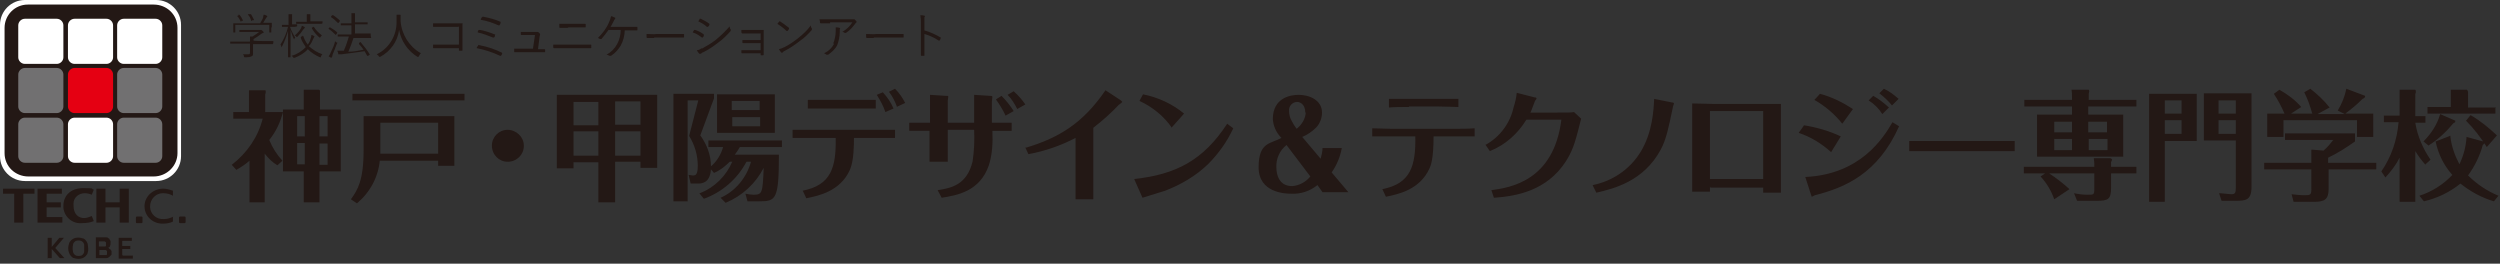 <svg xmlns="http://www.w3.org/2000/svg" version="1.1" viewBox="0 0 493 52">
  <rect x="0" y="0" width="493" height="52" fill="#333333" stroke="none"/>
  <defs>
    <style>
      .st0 {
        fill: #231815;
      }

      .st1 {
        fill: #fff;
      }

      .st2 {
        fill: #717071;
      }

      .st3 {
        fill: #e50012;
      }
    </style>
  </defs>
  <g>
    <path class="st0" d="M54.7,32.6c-1-.6-1.8-1.4-2.5-2.3v9.6h-3v-8.2c-.8.7-1.7,1.3-2.6,1.8l-.9-1c3-2.3,5.2-5.5,6.1-9.1h-5.8v-1.3h3.1v-2.7c0-.5,0-1.1,0-1.6h3.2c.1,0,.1.2.1.2,0,.2,0,.4-.1.6v3.5h3.5c-.5,2-1.4,3.9-2.7,5.5.6,1.5,1.5,2.9,2.6,4.1l-1,.9h0ZM67.2,21.6v12.2h-4.2v6.1h-3.1v-6.1h-4.1v-12.2h4.1v-2.4c0-.1,0-1.2,0-1.5h3c0,0,.2,0,.2.3,0,.2,0,.3,0,.5v3.1h4.2ZM60.1,22.9h-1.5v4h1.5v-4ZM60.1,28.2h-1.5v4.2h1.5v-4.2ZM63,26.9h1.6v-4h-1.6v4ZM63,32.5h1.6v-4.2h-1.6v4.2ZM74.9,31.6c-.3,3.3-1.9,6.3-4.5,8.5l-1.2-.8c1.3-1.8,2.5-3.7,2.5-9.6v-6.8h17.9v9.8h-3.2v-1h-11.5,0ZM91.6,19.8h-22.1v-1.3h22.1v1.3ZM86.4,24.2h-11.4v6.1h11.4v-6.1ZM103.3,28.8c0,1.7-1.4,3.1-3.2,3.1-1.7,0-3.1-1.4-3.1-3.2,0-1.7,1.4-3.1,3.1-3.1,1.7,0,3.2,1.4,3.2,3.1h0M121.3,39.9h-3.3v-7.9h-4.9v1.2h-3.3v-14.5h19.8v14.4h-3.3v-1.2h-5v7.9ZM118,20.1h-4.9v4.6h4.9v-4.6ZM118,25.9h-4.9v4.8h4.9v-4.8ZM121.3,24.6h5v-4.6h-5v4.6ZM121.3,30.7h5v-4.8h-5v4.8ZM138,38.1c2.9-1.1,5.2-3.4,6.4-6.2h-.5c-.9.9-1.9,1.7-3.1,2.2l-.6-.7c-.2,2.8-1.9,2.8-2.7,2.8h-1.3l-.4-1.7c.3,0,.6.1.8.1.5,0,1,0,1-1.9,0-2.1-.6-4.1-1.7-5.9l1.8-7h-2.1v19.9h-2.8v-21.2h8v.9l-2.7,7.3c1.3,1.8,2.1,3.9,2.1,6.1,1.2-1,2-2.4,2.4-3.8h-2.9v-1.3h14.5v1.3h-8.3c-.3.5-.6,1-1,1.5h8.7c0,8.9-.6,9.2-3.9,9.2h-2.3l-.4-1.5c.5.1,1.1.2,1.6.2,1.7,0,1.8-.3,2-5.3-1.6,3.1-4.2,5.5-7.5,6.9l-1-1c2.9-1.3,5.1-3.9,6-7.1h-.9c-1.8,3.4-4.8,6-8.4,7.3l-.9-1.1h0ZM152.8,26.2h-11.4v-7.6h11.4v7.6ZM149.8,19.9h-5.5v1.8h5.5v-1.8ZM144.4,24.9h5.5v-1.8h-5.5v1.8ZM158.3,37.6c5.6-1.1,6.6-4.6,6.5-10.4h-4.7c-.4,0-2.2,0-3.8,0v-1.6c1.6,0,2.4,0,3.8,0h12.6c2,0,2.9,0,3.8,0v1.6c-1.4,0-2.9,0-3.7,0h-4.4c0,1.2,0,4.5-.8,6.3-1.9,4.2-6.1,5.1-8.6,5.6l-.7-1.5h0ZM163.3,21.4c-1.8,0-3.1,0-4,0v-1.7c1,0,2.3,0,4,0h5.5c1.6,0,3.1,0,3.9,0v1.7c-1.1,0-2.4,0-3.8,0h-5.6,0ZM174.6,22.1c-.4-1.2-1-2.3-1.7-3.4l1.2-.5c.9,1,1.6,2,2.1,3.2l-1.6.7h0ZM176.9,21.1c-.4-1.1-.9-2.1-1.6-3l1.2-.6c.8.8,1.5,1.8,2,2.8l-1.7.8ZM183.5,25.8h-1.1c-.3,0-2.2,0-3.1,0v-1.6c.5,0,2.9,0,3,0h1.1v-3c0-.4,0-1.7,0-2.5l3.1.2c.5,0,.5,0,.5.2s-.1.6-.1.7v4.4h5.2v-3.5c0-.1,0-1.2,0-2l3.1.2c.3,0,.5,0,.5.2s-.1.8-.1.9v4.2h.9c.5,0,2,0,3,0v1.6c-.9,0-1.9,0-2.8,0h-1c.1,2.3,0,4.6-.7,6.8-1.8,5.2-6.3,5.9-9.3,6.4l-.8-1.5c2.6-.4,5.8-1,6.9-5.7.3-2,.4-4.1.3-6.2h-5.2v6.3h-3.6c0-1,0-4.6,0-4.7v-1.6h0ZM198.3,22.8c-.5-1.1-1.2-2.2-1.9-3.2l1.1-.7c.9.9,1.7,1.9,2.4,3l-1.6.9ZM199.9,18c.9.8,1.6,1.6,2.3,2.6l-1.6.9c-.5-1-1.1-2-1.9-2.8l1.2-.7ZM202.4,29.1c6.3-1.9,11.1-4.7,15.6-11.3l2.9,1.9c0,0,.4.3.4.4s-.6.5-.7.6c-1.5,1.6-3.2,3.1-5,4.5v10.9c0,.4,0,2.9,0,3.2h-3.5c0-.3,0-2.8,0-3.2v-8.9c-2.9,1.5-6,2.6-9.3,3.2l-.6-1.3h0ZM223.7,35.3c8.2-.9,13.6-3.7,18.3-10.9l1.2.9c-1.2,2.6-2.9,5-5,7.1-2.4,2.3-5.3,4-8.4,5.2-.6.2-3.8,1.2-4.5,1.4l-1.6-3.6h0ZM231.1,25.2c-1.6-2.3-3.8-4.1-6.4-5.3l.7-1.3c3,.6,5.8,1.9,8.1,3.8l-2.5,2.8ZM260.4,31.4c.2-.7.4-1.5.4-2.2h3.8c-.3,1.7-1,3.4-2,4.8l3.3,3.9h-5.1l-1-1.4c-1.5,1.2-3.3,1.8-5.2,1.7-1.2,0-6.4-.2-6.4-5.2s2.3-4.6,4.5-5.8c-1-1-1.6-2.3-1.7-3.7,0-4.3,3.6-4.8,5.1-4.8,2.2,0,4.6,1.1,4.6,3.5,0,1.1-.4,2.1-1.1,2.9-.8.8-1.8,1.5-2.8,1.9l3.8,4.5h0ZM253.7,28.6c-1.3,1-2.1,2.7-2,4.4,0,1.4.5,3.7,3.1,3.7,1.4-.1,2.7-.8,3.6-1.9l-4.7-6.2h0ZM257.4,22.2c0-1.8-1.2-2.1-1.6-2.1-.9,0-1.7.8-1.6,1.8h0c0,.7.2,1.4.5,1.9.3.6.6,1.1,1,1.6,1-.8,1.7-1.9,1.8-3.2M272.6,37.3c5.6-1.1,6.6-4.6,6.5-10.4h-4.7c-1.5,0-2.7,0-3.8,0v-1.6c1.2,0,2.5.1,3.8.1h12.6c.7,0,2.5,0,3.8-.1v1.6c-.9,0-2.2,0-3.7,0h-4.4c0,4.6-.6,5.9-.8,6.3-1.9,4.2-6.1,5.1-8.6,5.6l-.7-1.5h0ZM277.9,21.1c-1.3,0-3.1,0-4,.1v-1.7c2.2,0,3.8,0,4,0h5.8c.4,0,2,0,3.9,0v1.6c-1,0-2.6-.1-3.9-.1h-5.9,0ZM292.9,28.6c2.9-1.6,4.9-4.3,5.6-7.5.3-.9.5-1.8.6-2.8l3.5.9c.3,0,.4.1.4.2,0,.2-.2.3-.3.5-.3.7-.6,1.7-.9,2.3h4.9c2.4,0,3.2,0,3.7-.1l1.4,1.3c-1,3.9-1.4,5.9-3,8.4-3.8,5.9-9.9,6.9-14.2,7.2l-.5-1.5c3.7-.5,12.3-1.8,13.8-13.9h-6.9c-1.7,2.8-4.2,5-7.2,6.2l-.9-1.3ZM314.1,36.5c3.9-.8,7.3-3.1,9.4-6.5,2.4-3.9,2.6-8.4,2.7-10.5l3.5.7c0,0,.4,0,.4.2s-.2.5-.2.7c-.9,4.3-1.3,6.3-2.4,8.4-3.4,6.3-9.3,7.7-12.7,8.5l-.7-1.4ZM337.2,36.8c0,.1,0,.8,0,1h-3.5c0-1,0-3.1,0-4.2v-10.2c0-.8,0-1.7,0-3,1.8,0,2.9.1,4.4.1h9.3c2.3,0,2.9,0,3.8,0,0,2,0,3.1,0,3.6v9.7c0,1.5,0,3.2,0,4.2h-3.5c0-.3,0-.7,0-1h-10.4ZM337.2,35.3h10.5v-13.4h-10.5v13.4ZM355.7,24.7c2.5.4,5,1.1,7.3,2.2l-1.9,3.1c-1.9-1.7-4-3-6.4-3.8l1-1.4ZM356,34.9c10.9-.5,15.4-7.7,17.2-10.8l1.3.8c-4.2,9.4-10.7,12.1-16.6,13.6-.2.1-.4.2-.6.3,0,0-.1-.1-.2-.5l-1.1-3.4h0ZM358.9,18.5c2.3.6,4.5,1.7,6.5,3l-2.1,2.9c-1.5-1.9-3.4-3.5-5.5-4.7l1.1-1.2h0ZM369.4,18.9c1.1.6,2.1,1.4,3.1,2.3l-1.3,1.3c-.7-1.1-1.6-2-2.7-2.7l.9-.9h0ZM371.5,17.5c1.1.5,2,1.2,2.9,2l-1.3,1.3c-.7-.9-1.6-1.7-2.5-2.4l.9-.9ZM376.5,27.8c1.6,0,5.1,0,5.9,0h9c1.9,0,4,0,5.9,0v2c-1.4,0-4.3,0-5.9,0h-9c-4.1,0-4.6,0-5.9,0v-2ZM421.3,19.7v1.3h-9.5v1.6h6.9v8.3h-17v-8.3h6.9v-1.6h-9.4v-1.3h9.4v-.4c0-.5,0-1.1-.1-1.6h3.4c0,0,.1.2.1.3s-.1.5-.1.5v1.2h9.5ZM421.3,32.9v1.3h-5v2.9c0,2.2-.6,2.5-2.8,2.5h-3.9l-.6-1.5c.9.2,1.8.3,2.7.3,1.2,0,1.3,0,1.3-1.2v-3h-8.9c1.4.9,2.8,2,4,3.1l-3,2c-.6-1.7-1.5-3.2-2.7-4.5l.9-.6h-4.2v-1.3h13.9c0-.6,0-1.1-.1-1.7h3.2c.2,0,.4.2.4.3s-.2.4-.2.5v.9h5ZM408.6,24h-3.5v2.1h3.5v-2.1ZM405.1,29.6h3.5v-2.2h-3.5v2.2ZM415.5,24h-3.7v2.1h3.7v-2.1ZM411.9,29.6h3.7v-2.2h-3.7v2.2ZM433.2,18.5v9.3h-6.3v12h-3.1v-21.3h9.4ZM430.2,19.8h-3.3v2.6h3.3v-2.6ZM426.9,26.4h3.3v-2.7h-3.3v2.7ZM444,18.5v18.3c0,2.7-1.1,2.8-3.2,2.8h-2.7l-.5-1.5c.6,0,2,.2,2.4.2.8,0,.9-.3.9-1.3v-9.3h-6.3v-9.3h9.4ZM440.9,19.8h-3.4v2.6h3.4v-2.6ZM437.5,26.4h3.4v-2.7h-3.4v2.7ZM468.6,32.1v1.3h-9.4v3.9c0,2-.8,2.5-2.8,2.5h-4.1l-.4-1.5c.9.1,1.7.2,2.6.2,1.1,0,1.3-.1,1.3-1.2v-3.9h-9.3v-1.3h9.3v-2.6l2.4.2c.7-.6,1.4-1.4,1.9-2.1h-9.5v-1.3h13.8v1.6c-1.7,1.2-3.4,2.3-5.3,3.2v1h9.4,0ZM456,22.5c-.4-1.5-.9-2.9-1.6-4.3l1.2-.7c1.4,1.1,2.7,2.3,3.8,3.7l-2.4,1.3h5.4l-1.4-.7c.8-1.3,1.4-2.8,1.7-4.3l3.7,1.4s0,0,0,.1c0,.2-.2.4-.5.5-1.1,1.1-2.2,2-3.4,2.9h5.5v4.6h-3.2v-3.3h-14.5v3.3h-3.2v-4.6h3.4c-.6-1.4-1.3-2.7-2.1-3.9l1.1-.8c1.6.9,3.1,2,4.3,3.4l-2,1.3h4.1ZM478.3,32.5c-.7-.8-1.4-1.7-2-2.7v10h-3.1v-8.7c-.7,1.4-1.7,2.7-2.8,3.9l-.8-1.2c2-2.9,3.1-6.2,3.4-9.7h-2.9v-1.3h3.1v-3c0-.7,0-1.4,0-2.1h3.1c.1.1.1.3.1.4,0,.1,0,.3-.1.4v4.4h2v1.3h-2c.4,2.6,1.5,5.1,3,7.3l-1.1,1h0ZM483.2,26.8c.2,2,.9,3.9,1.8,5.6.8-1.7,1.3-3.5,1.4-5.4l3.3.9c.1,0,.2.1.2.3s-.2.3-.3.4c-.6,2.2-1.6,4.2-2.9,6,1.7,1.7,3.8,3.1,6,4l-.9,1.1c-2.4-.7-4.6-1.9-6.6-3.5-2.1,1.7-4.6,2.9-7.2,3.5l-.9-1.1c2.5-.8,4.7-2.2,6.5-4.1-1.7-1.9-2.8-4.2-3.3-6.6l3.1-1.2h0ZM477.9,27.9c1.5-1.5,2.7-3.3,3.3-5.4l3,1.3s0,0,0,0c0,.3-.1.4-.4.5-1.4,1.7-3,3.2-4.9,4.4l-1.1-.9h0ZM492.1,21.1v1.3h-13.4v-1.3h4.6v-1.8c0-.2,0-.8,0-1.6h3.2c0,0,.2.3.2.4s0,.3,0,.4v2.7h5.5,0ZM490.4,29c-1.2-1.9-2.6-3.7-4.1-5.2l.9-1.1c1.9,1.1,3.6,2.5,5.2,4l-2,2.3ZM53.8,8.7c0,0,0,0,0,0s-.3,0-1.3,0h-2.6v1c0,.2,0,.6,0,.8,0,.3,0,.5-.3.6-.2.1-.4.2-1.3.2q-.2,0-.2-.2c0-.2-.1-.3-.2-.4.3,0,.7,0,1,0s.4,0,.4-.4v-1.7h-2.6c-.9,0-1.2,0-1.3,0s0,0,0,0v-.4c0,0,0,0,0,0s.4,0,1.3,0h2.6c0-.3,0-.6,0-1,.2,0,.4,0,.5,0,.5-.3.9-.6,1.3-.9h-2.6c-.9,0-1.2,0-1.3,0s0,0,0,0v-.4c0,0,0,0,0,0s.3,0,1.3,0h2.7c0,0,.2,0,.2,0,0,0,0,0,.1,0,0,0,.1,0,.3.2.1.1.2.2.2.3s0,.1-.1.1c-.1,0-.3.1-.4.2-.5.4-1,.7-1.5,1,0,.1,0,.2,0,.3h0c0,.1,2.6.1,2.6.1.9,0,1.2,0,1.3,0s0,0,0,0v.4ZM53.5,5.4c0,.9,0,1,0,1s0,0,0,0h-.4c0,0,0,0,0,0v-1.5h-6.7v1.5c0,0,0,0,0,0h-.4c0,0,0,0,0,0s0-.2,0-1v-.3c0-.3,0-.5,0-.5s0,0,0,0,.4,0,1.3,0h4c.2-.4.5-.8.6-1.2,0-.1,0-.3.1-.5.2,0,.4.1.6.2,0,0,.1,0,.1.1s0,0,0,.1c0,0-.1.1-.2.2-.2.3-.4.7-.6,1h.4c1,0,1.3,0,1.3,0,0,0,0,0,0,0s0,.2,0,.5v.4h0ZM47,2.9c.1,0,.1,0,.2,0,.3.3.5.7.7,1.1,0,0,0,0,0,.1h-.3c0,.1,0,.2-.1.2,0,0,0,0,0,0-.2-.4-.4-.8-.7-1.1,0,0,0,0,0-.1h.2c0,0,0,0,0,0ZM49.3,2.8c.1,0,.1,0,.2,0,.2.4.4.7.6,1.1,0,0,0,0-.1.1h-.3c-.1.2-.2.2-.2,0-.1-.4-.3-.8-.6-1.1,0,0,0,0,0-.1h.3c0,0,0,0,0,0ZM58.1,5.3c0,0,0,0,0,0s-.2,0-.9,0h0c.2.7.6,1.4,1,2.1,0,.1-.2.2-.2.4,0,0,0,.1,0,.1s0,0,0-.1c-.3-.6-.5-1.2-.7-1.9,0,2.9,0,5.3,0,5.4s0,0,0,0h-.5c0,0,0,0,0,0,0-.1,0-2.4,0-5.2-.3,1.1-.7,2.1-1.2,3.1,0,0,0,.1-.1.1s0,0,0-.1c0-.1-.1-.3-.2-.4.7-1.1,1.2-2.2,1.5-3.5h-.3c-.7,0-.9,0-.9,0s0,0,0,0v-.4c0,0,0,0,0,0s.2,0,.9,0h.4v-1c0-.4,0-.8,0-1.1.2,0,.4,0,.6,0,0,0,.1,0,.1,0,0,0,0,.1,0,.2,0,.3,0,.5,0,.8v1h.1c.7,0,.9,0,.9,0s0,0,0,0v.4h0ZM59.7,7.1c0,0,.1,0,.1,0,.2.6.5,1.2.9,1.7.2-.3.4-.6.5-1,.1-.3.2-.6.2-.9.2,0,.4.1.5.2,0,0,.1,0,.1.1,0,0,0,.1-.1.2,0,.1-.2.3-.2.4-.2.5-.4.9-.8,1.3.8.7,1.7,1.3,2.7,1.6-.1,0-.2.2-.3.4,0,.1,0,.2-.1.2s-.1,0-.1,0c-.9-.4-1.7-.9-2.4-1.6-.7.8-1.6,1.3-2.6,1.7,0,0,0,0-.2,0,0,0,0,0-.1-.1,0-.1-.2-.2-.3-.3,1.1-.3,2-.9,2.8-1.7-.4-.6-.8-1.2-1-1.9,0,0,0,0,.1-.2h.2c0-.1,0-.2,0-.2ZM60,5.6c0,0-.1.2-.2.2-.3.5-.7,1-1.2,1.5,0,0-.1,0-.1,0s0,0-.1-.1c0-.1-.2-.2-.3-.2.5-.4,1-.9,1.3-1.5,0-.1.1-.2.1-.4.2,0,.3.1.5.2,0,0,.1,0,.1.1s0,0,0,.1M63.4,4.7c0,0,0,0,0,0s-.4,0-1.3,0h-2.4c-.9,0-1.2,0-1.3,0s0,0,0,0v-.4c0,0,0,0,0,0s.4,0,1.3,0h.8v-.5c0-.3,0-.7,0-1,.2,0,.4,0,.6,0,0,0,.1,0,.1,0,0,0,0,.1,0,.2,0,.2,0,.5,0,.7v.5h1.1c.9,0,1.2,0,1.3,0,0,0,0,0,0,0v.4h0ZM61.7,5.3c.1,0,.1,0,.2,0,.4.7,1,1.2,1.6,1.7-.1,0-.2.2-.3.3,0,0,0,.1-.1.1s0,0-.1,0c-.6-.5-1.1-1.1-1.5-1.8,0,0,0,0,0-.2h.2c0-.1,0-.1,0-.1ZM64.9,5.4c0,0,.1,0,.2,0,.5.3,1,.6,1.4,1,0,0,0,0,0,.1l-.2.3c-.1.1-.1.1-.2,0-.4-.4-.8-.8-1.3-1.1,0,0,0,0,0-.1l.2-.2h0ZM65.6,10.9c0,.1-.1.3-.2.4,0,0,0,.1,0,.1s0,0-.1,0c-.2-.1-.3-.2-.5-.3.2-.2.3-.5.4-.7.4-.8.7-1.5.9-2.3,0,.1.2.2.3.3.2,0,.2,0,0,.3-.3.8-.6,1.6-.9,2.3ZM65.5,3c0,0,0,0,.2,0,.5.3.9.7,1.3,1,0,0,0,0,0,.2l-.2.3c0,0,0,0-.2,0-.4-.4-.8-.8-1.3-1.1,0,0,0,0,0-.2l.2-.2h0ZM73.2,7.5c0,0,0,0,0,0s-.4,0-1.4,0h-2.1c-.3.9-.6,1.8-1,2.7,1.1,0,2-.2,3-.4-.3-.4-.6-.8-.9-1.1,0,0,0,0,0-.2l.2-.2c0,0,.1,0,.1,0,.7.8,1.3,1.6,1.8,2.4,0,0,0,0,0,.1l-.3.2c-.1,0-.2,0-.2,0-.2-.3-.3-.6-.5-.9-1.5.2-2.8.4-4.5.6-.1,0-.3,0-.4,0,0,0,0,0-.2,0s-.1,0-.1-.1c0-.2-.1-.4-.2-.6.4,0,.7,0,1,0h.3c.4-.9.7-1.8,1-2.8h-.8c-1,0-1.3,0-1.4,0s0,0,0,0v-.4c0,0,0,0,0,0s.4,0,1.4,0h1.3v-1.8h-.8c-1,0-1.3,0-1.3,0s0,0,0,0v-.4c0,0,0,0,0,0s.4,0,1.3,0h.8v-.7c0-.4,0-.8,0-1.3.2,0,.4,0,.6,0,0,0,.1,0,.1,0,0,0,0,.1,0,.2,0,.3,0,.6,0,.9v.7h1.2c.9,0,1.3,0,1.3,0s0,0,0,0v.4c0,0,0,0,0,0s-.4,0-1.3,0h-1.2v1.8h1.7c1,0,1.3,0,1.4,0s0,0,0,0v.4h0ZM82.6,11.1c0,0,0,.1-.1.1s-.1,0-.2,0c-1.9-1.2-3.2-3.1-3.6-5.3-.3,2.3-1.7,4.2-3.7,5.3,0,0-.1,0-.2,0s0,0-.1-.1c0-.1-.2-.2-.4-.4,2.5-1.2,4-3.8,3.9-6.6,0-.4,0-.8,0-1.2.2,0,.5,0,.7,0,0,0,.1,0,.1.1s0,.1,0,.2c0,.2,0,.4,0,.5v.5c.2,2.6,1.7,5,4,6.3-.1.1-.2.2-.3.4M90.4,5.3h-3.5c-.6,0-1,0-1.4,0,0,0-.1,0-.1-.1,0-.2,0-.4,0-.6.6,0,1,0,1.6,0h2.5c.5,0,1.1,0,1.6,0,.1,0,.2,0,.1.2,0,.5,0,.9,0,1.4v2.1c0,.6,0,1.2,0,1.6,0,0,0,.1-.1.1h-.5c-.1,0-.1,0-.1-.1v-.4h-3.5c-.5,0-1.1,0-1.5,0,0,0-.1,0-.1-.1,0-.2,0-.4,0-.6.5,0,1,0,1.6,0h3.5v-3.6h0ZM94.3,8.9c0,0,.1-.1.2,0,1.6.3,3.1.8,4.5,1.5,0,0,.1.1,0,.2,0,0,0,0,0,0,0,.1-.1.3-.2.4,0,0-.1,0-.2,0,0,0,0,0,0,0-1.5-.7-3-1.2-4.6-1.5,0-.2.2-.4.3-.5ZM94.5,5.9c0,0,0,0,.2,0,1,.2,1.9.5,2.9.9.1,0,.1,0,0,.2,0,.1,0,.3-.2.4,0,0,0,0-.2,0-1-.4-2-.8-3-1,0-.2.1-.4.2-.5ZM95.1,3.4c0-.1,0-.1.2-.1,1.1.2,2.3.5,3.4,1,0,0,.1,0,0,.2,0,.2-.1.3-.2.5,0,0,0,0-.2,0-1.1-.5-2.3-.9-3.5-1.1,0-.2.2-.4.2-.5M106.1,9.7c.4,0,.8,0,1.2,0,.1,0,.2,0,.2.1v.4c0,.1,0,.1-.1.1-.5,0-.9,0-1.3,0h-3.4c-.4,0-.8,0-1.2,0-.1,0-.1,0-.1-.2,0-.2,0-.3,0-.5.5,0,.9,0,1.4,0h2.3l.4-2.7h-1.6c-.4,0-.8,0-1.1,0,0,0-.1,0-.1-.1,0-.1,0-.4,0-.5.5,0,.9,0,1.4,0h1.4c.1,0,.3,0,.4,0,0,0,.1,0,.2,0,.1.1.3.2.4.4,0,0,0,.1,0,.2,0,0,0,0,0,0,0,0-.1.2-.1.4l-.3,2.4h.5ZM111.1,9.5c-.7,0-1.3,0-1.8,0-.1,0-.1,0-.2-.1,0-.2,0-.4,0-.6.7,0,1.3,0,2,0h3.2c.8,0,1.6,0,2.2,0,.1,0,.1,0,.1.1v.5c0,.1,0,.1-.1.1-.6,0-1.5,0-2.2,0h-3.2ZM111.9,5.5c-.5,0-1,0-1.5,0,0,0-.1,0-.1-.2,0-.2,0-.4,0-.6.6,0,1.1,0,1.7,0h1.6c.7,0,1.2,0,1.8,0,0,0,.1,0,.1.1v.5c0,.1,0,.1-.1.1-.5,0-1.1,0-1.7,0h-1.6,0ZM123.2,5.9c0,1.1-.3,2.2-.8,3.1-.5.8-1.1,1.5-1.9,2,0,0-.2,0-.3,0-.2-.1-.4-.2-.6-.2.9-.5,1.6-1.2,2.1-2.1.5-.9.7-1.9.7-2.8h-2.4c-.4.6-.9,1.2-1.4,1.8,0,0-.1,0-.2,0-.2,0-.3-.2-.5-.2.9-.9,1.7-1.9,2.2-3.1.2-.4.3-.8.4-1.2.3,0,.5.2.8.3.1,0,0,.2,0,.2-.1.1-.2.3-.3.5-.2.4-.4.8-.6,1.1h3.5c.6,0,1.1,0,1.7,0,.1,0,.1,0,.1.1v.5c0,0,0,.1-.1.1-.5,0-1.1,0-1.7,0h-.8ZM129,7.5c-.4,0-.9,0-1.3,0,0,0-.1,0-.2-.1,0-.2,0-.5,0-.7.7,0,1.4.1,2.1,0h3c.7,0,1.4,0,2.1,0,.1,0,.2,0,.2.1v.5c0,.1,0,.1-.2.1-.7,0-1.4,0-2.1,0h-3.6,0ZM136.9,5.9c0,0,.1,0,.2,0,.6.2,1.2.5,1.7.9,0,0,0,.1,0,.2,0,0,0,0,0,0,0,.2-.2.3-.2.4,0,0-.1,0-.2,0-.5-.4-1.1-.8-1.8-1,.1-.2.2-.4.3-.5M138.4,9.6c.9-.5,1.8-1,2.7-1.7,1-.8,1.9-1.7,2.8-2.7,0,.2,0,.4.2.6,0,0,0,.2,0,.3-.8.9-1.6,1.7-2.6,2.4-.9.7-1.8,1.3-2.8,1.8-.2,0-.3.2-.5.3,0,0-.2,0-.3,0-.2-.2-.3-.4-.5-.7.4,0,.7-.2,1-.4M138,3.7c0,0,0,0,.2,0,.6.3,1.2.6,1.7,1,0,0,0,.1,0,.2,0,.1-.2.3-.3.4,0,0-.1,0-.2,0-.5-.5-1.1-.8-1.7-1.1.1-.1.2-.3.3-.5M150,6.6h-2.2c-.4,0-1.1,0-1.4,0-.1,0-.1,0-.2-.2,0-.2,0-.3,0-.5.5,0,1.1,0,1.6,0h1.6c.4,0,.8,0,1.1,0,.1,0,.1,0,.1.1,0,.4,0,.8,0,1.2v2.1c0,.4,0,.9,0,1.4,0,.1,0,.2-.1.2s-.3,0-.4,0-.1,0-.1-.1v-.3h-2.3c-.4,0-.9,0-1.4,0-.1,0-.1,0-.1-.1,0-.2,0-.4,0-.5.5,0,1.1,0,1.6,0h2.2v-1.4h-2c-.4,0-1,0-1.4,0-.1,0-.2,0-.2-.1,0-.2,0-.3,0-.5.6,0,1.1,0,1.6,0h2v-1.3h0ZM153.6,4.2s.1,0,.2,0h0c.6.4,1.2.8,1.8,1.3,0,0,0,.1,0,.2-.1.2-.2.3-.3.4,0,0,0,0-.2,0-.6-.6-1.2-1-1.8-1.4.1-.2.3-.3.4-.5M154.5,9.4c1-.5,1.9-1.1,2.8-1.8,1-.8,1.9-1.6,2.6-2.6,0,.2,0,.4.2.6,0,.1,0,.2,0,.3-.7.8-1.5,1.6-2.4,2.2-.9.7-1.9,1.4-2.9,1.9-.2.1-.4.2-.5.4,0,0-.1,0-.2,0,0,0,0,0,0,0-.2-.2-.3-.4-.5-.7.4-.1.7-.2,1-.4ZM163.7,4.6c-.6,0-1.2,0-1.8,0-.1,0-.1,0-.2-.1,0-.2,0-.4-.1-.7.7,0,1.3,0,2,0h4c.2,0,.5,0,.7,0,0,0,0,0,.1,0,0,0,.1,0,.1,0,.1.1.2.2.4.4,0,0,0,.2,0,.2,0,0,0,0,0,0,0,0-.2.2-.2.2-.5.7-1.1,1.4-1.9,1.9,0,0-.2,0-.2,0-.1-.1-.3-.2-.5-.2.8-.5,1.5-1.1,2-1.9h-4.4ZM164.3,8.6c.3-.7.5-1.6.5-2.4,0-.3,0-.5,0-.8.3,0,.5,0,.8.1.1,0,.1.2,0,.3,0,.2,0,.3,0,.5,0,.9-.2,1.8-.5,2.6-.4.8-1.1,1.4-1.8,1.9,0,0-.2,0-.3,0-.1-.1-.3-.2-.5-.3.9-.4,1.6-1.1,2-1.9ZM172.3,7.5c-.4,0-.9,0-1.3,0,0,0-.1,0-.2-.1,0-.2,0-.5,0-.7.7,0,1.4.1,2.1,0h3c.7,0,1.4,0,2.1,0,.1,0,.2,0,.2.1v.5c0,.1,0,.1-.2.1-.7,0-1.4,0-2.1,0h-3.6,0ZM182.3,6c1.1.3,2.2.8,3.2,1.4,0,0,.1,0,0,.1,0,.2-.1.3-.2.5,0,0,0,0-.2,0-.9-.6-1.8-1-2.8-1.3v2.2c0,.6,0,1.4,0,2,0,.1,0,.1-.1.1-.2,0-.3,0-.5,0-.1,0-.1,0-.1-.1,0-.6,0-1.4,0-2v-4.3c0-.5,0-1-.1-1.6.3,0,.5,0,.8.1.2,0,.1.1,0,.3,0,.3,0,.7,0,1.1v1.4h0Z"/>
  </g>
  <g>
    <path class="st1" d="M30.8,0H4.9C2.2,0,0,2.2,0,4.9v25.9c0,2.7,2.2,4.9,4.9,4.9h25.9c2.7,0,4.9-2.2,4.9-4.9V4.9c0-2.7-2.2-4.9-4.9-4.9Z"/>
    <path class="st0" d="M30.2.9H5.5C2.9.9.9,3,.9,5.5v24.7c0,2.6,2.1,4.6,4.7,4.6h24.7c2.6,0,4.7-2.1,4.7-4.6V5.5c0-2.6-2.1-4.6-4.7-4.6Z"/>
    <path class="st3" d="M14.7,13.4h6.3c.7,0,1.3.6,1.3,1.3v6.3c0,.7-.6,1.3-1.3,1.3h-6.3c-.7,0-1.3-.6-1.3-1.3v-6.3c0-.7.6-1.3,1.3-1.3h0Z"/>
    <path class="st2" d="M4.9,23.2h6.3c.7,0,1.3.6,1.3,1.3v6.3c0,.7-.6,1.3-1.3,1.3h-6.3c-.7,0-1.3-.6-1.3-1.3v-6.3c0-.7.6-1.3,1.3-1.3h0ZM4.9,13.4h6.3c.7,0,1.3.6,1.3,1.3v6.3c0,.7-.6,1.3-1.3,1.3h-6.3c-.7,0-1.3-.6-1.3-1.3v-6.3c0-.7.6-1.3,1.3-1.3ZM24.4,23.2h6.3c.7,0,1.3.6,1.3,1.3v6.3c0,.7-.6,1.3-1.3,1.3h-6.3c-.7,0-1.3-.6-1.3-1.3v-6.3c0-.7.6-1.3,1.3-1.3ZM24.4,13.4h6.3c.7,0,1.3.6,1.3,1.3v6.3c0,.7-.6,1.3-1.3,1.3h-6.3c-.7,0-1.3-.6-1.3-1.3v-6.3c0-.7.6-1.3,1.3-1.3h0Z"/>
    <path class="st1" d="M4.9,3.7h6.3c.7,0,1.3.6,1.3,1.3v6.3c0,.7-.6,1.3-1.3,1.3h-6.3c-.7,0-1.3-.6-1.3-1.3v-6.3c0-.7.6-1.3,1.3-1.3h0ZM14.7,23.2h6.3c.7,0,1.3.6,1.3,1.3v6.3c0,.7-.6,1.3-1.3,1.3h-6.3c-.7,0-1.3-.6-1.3-1.3v-6.3c0-.7.6-1.3,1.3-1.3h0ZM14.7,3.7h6.3c.7,0,1.3.6,1.3,1.3v6.3c0,.7-.6,1.3-1.3,1.3h-6.3c-.7,0-1.3-.6-1.3-1.3v-6.3c0-.7.6-1.3,1.3-1.3h0ZM24.4,3.7h6.3c.7,0,1.3.6,1.3,1.3v6.3c0,.7-.6,1.3-1.3,1.3h-6.3c-.7,0-1.3-.6-1.3-1.3v-6.3c0-.7.6-1.3,1.3-1.3h0Z"/>
    <path class="st0" d="M6.8,37.2v1h-2.2v5.7h-1.8v-5.7H.6v-1h6.2ZM12.2,37.2v1h-3v1.7h2.8v1h-2.8v1.9h3.1v1.1h-4.9v-6.7h4.9ZM18.1,38.4c-.5-.2-.9-.3-1.4-.3-1.2,0-2.2.9-2.2,2,0,.1,0,.2,0,.4,0,1.9,1.1,2.5,2.1,2.5.5,0,1-.2,1.5-.4l.4,1c-.7.3-1.5.4-2.3.4-1.9.2-3.5-1.2-3.7-3,0-.1,0-.3,0-.4,0-2,1.4-3.5,3.9-3.5s1.4.1,2.1.3l-.4,1ZM20.8,37.2v2.7h2.8v-2.7h1.8v6.7h-1.8v-3h-2.8v3h-1.8v-6.7h1.8ZM34.2,42.7c-.6.3-1.2.5-1.9.5-1.4.1-2.6-.9-2.7-2.3v-.2c0-1.4,1.1-2.6,2.5-2.6h.1c.7,0,1.4.2,1.9.5v-1c-.6-.2-1.3-.4-1.9-.4-1.9,0-3.6,1.4-3.7,3.3v.2c0,1.9,1.6,3.4,3.5,3.4h.1c.7,0,1.4-.1,2-.4v-1h0ZM27,42.7h.9c.1,0,.2,0,.2.2v.9c0,0,0,.2-.2.2h-.9c-.1,0-.2,0-.2-.2v-.9c0,0,0-.2.2-.2ZM36.4,42.7h-.9c0,0-.2,0-.2.2v.9c0,0,0,.2.2.2h.9c0,0,.2,0,.2-.2v-.9c0,0,0-.2-.2-.2ZM9.4,51v-4.1h.8v1.8h0l1.5-1.8h.9l-1.7,2,1.8,2h-.9l-1.6-1.8h0v1.8h-.7ZM17.4,49c0,.3,0,.6-.1.8,0,.2-.2.5-.4.7-.2.2-.4.3-.6.4-.5.2-1.1.2-1.7,0-.2,0-.4-.2-.6-.4-.2-.2-.3-.4-.4-.7-.2-.5-.2-1.2,0-1.7,0-.2.2-.5.4-.7.2-.2.4-.3.6-.4.5-.2,1.1-.2,1.7,0,.2,0,.5.2.6.4.2.2.3.4.4.7,0,.3.1.6.1.9ZM16.6,49c0-.2,0-.4,0-.7,0-.2-.1-.3-.2-.5-.1-.1-.2-.2-.4-.3-.3-.1-.7-.1-1,0-.1,0-.3.2-.4.3-.1.1-.2.3-.2.5-.1.4-.1.9,0,1.3,0,.2.1.3.2.5.1.1.2.2.4.3.3.1.7.1,1,0,.2,0,.3-.2.4-.3.1-.1.2-.3.2-.5,0-.2,0-.4,0-.6ZM21.8,48c0,.2,0,.3-.1.5,0,.2-.2.3-.4.4.1,0,.2,0,.3.2.2,0,.3.3.4.4,0,.1,0,.2,0,.3s0,.2,0,.3c0,.1,0,.2-.2.3,0,.1-.2.2-.3.3-.1.1-.3.2-.5.2,0,0-.1,0-.2,0,0,0-.1,0-.2,0,0,0-.1,0-.2,0h-1.5v-4.1h1.4c.2,0,.5,0,.7,0,.1,0,.2,0,.4.2.1,0,.2.1.2.2,0,0,.1.2.2.3,0,0,0,.2,0,.3M20.2,48.6c.1,0,.3,0,.5,0,.1,0,.2,0,.2-.2,0,0,0-.2,0-.3s0-.2,0-.3c0,0-.2-.2-.3-.2,0,0-.1,0-.2,0,0,0-.2,0-.3,0h-.6v1h.7ZM19.6,49.2v1.1h.5c.1,0,.2,0,.3,0,0,0,.2,0,.2,0,0,0,.2,0,.3,0,0,0,.1,0,.2-.1,0,0,0,0,0-.2,0,0,0-.1,0-.2,0-.1,0-.2,0-.3,0,0-.2-.2-.3-.2,0,0-.1,0-.2,0,0,0-.2,0-.3,0h-.7ZM24.2,50.4h2v.6h-2.8v-4.1h2.6v.6h-1.9v1h1.6v.6h-1.6v1.1h0Z"/>
  </g>
</svg>